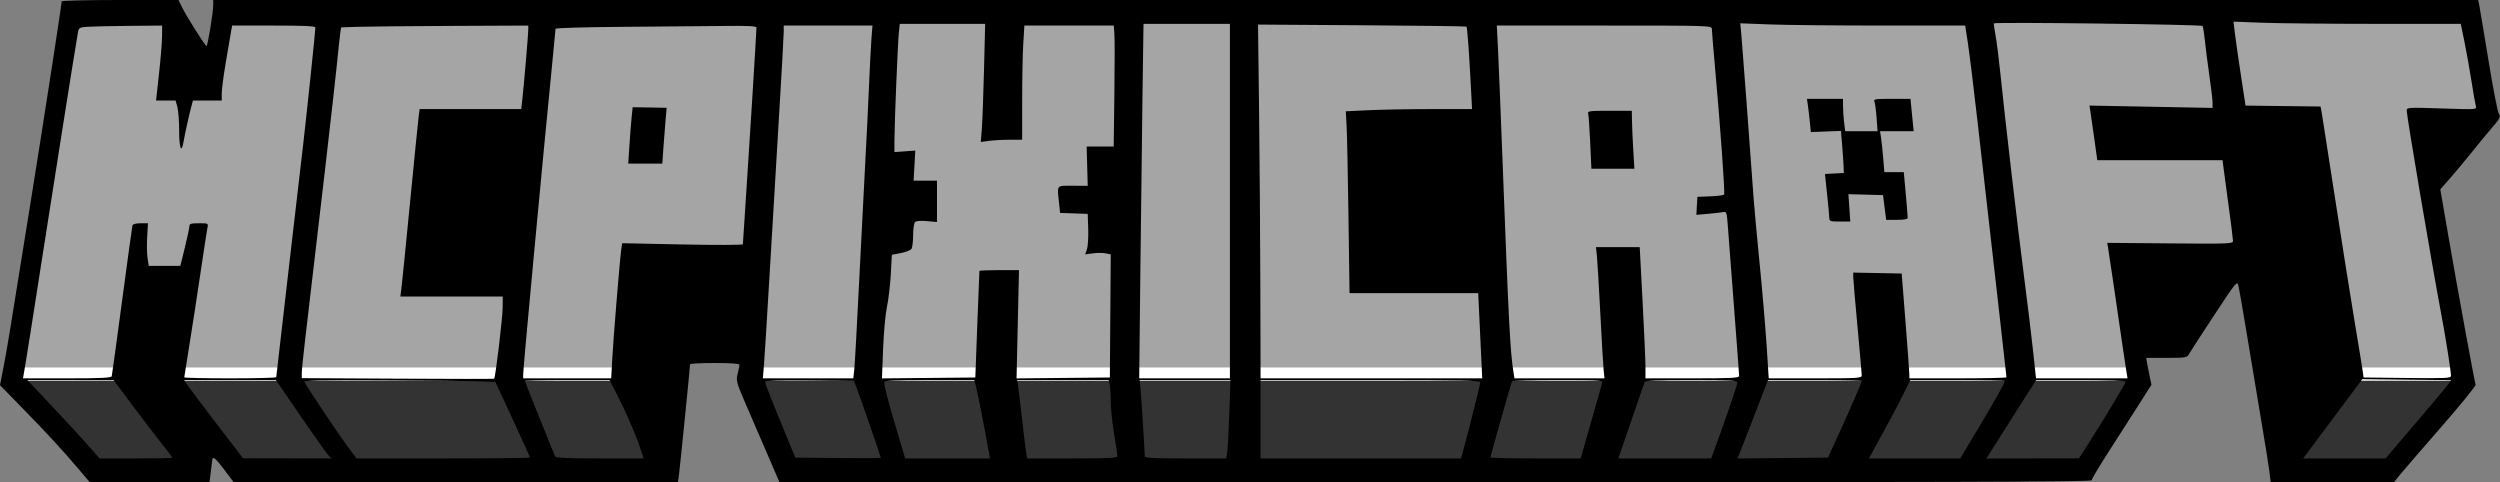 <svg width="565" height="109" viewBox="0 0 565 109" fill="none" xmlns="http://www.w3.org/2000/svg">
<rect x="0" y="0" width="565" height="109" fill="#808080" stroke="none"/>
<g clip-path="url(#clip0_77_1090)">
<path d="M4.506 85.698H142.629L150.952 74.336L169.618 74.913L171.927 85.698H280.751H418.874H483.679L484.834 75.106L508.119 60.277L529.095 85.698H556.998L548.339 98.216L539.679 107.459H515.239L506.387 62.974L485.219 77.417L484.834 82.039V87.239L470.978 107.074H358.304L176.931 106.689L167.694 80.691H155.378L150.182 92.246V106.689H55.502L44.918 100.526L42.031 106.689H20.478L4.506 85.698Z" fill="#333333"/>
<path d="M16.437 3.852L2.196 85.505H150.759V73.18H169.618V85.505H483.102L481.755 79.15L486.566 72.025L506.772 60.277L521.974 85.505H556.421L549.686 41.019L561.617 27.731L559.885 13.673L556.421 3.852H465.398H254.099H51.653L48.574 14.058L44.918 16.754L38.567 3.852H16.437Z" fill="#A5A5A5"/>
<path d="M4.234 84.542H140.288L160.301 76.454L171.078 78.38L169.923 84.542H483.021V72.025L509 59.315L523.556 84.542H557.11" stroke="white" stroke-width="3"/>
<path fill-rule="evenodd" clip-rule="evenodd" d="M13.935 0.309C13.935 1.033 10.2 25.229 7.176 44.101C1.846 77.354 1.644 78.587 0.804 82.907L0 87.049L4.983 92.151C10.63 97.932 14.158 101.757 17.784 106.032L20.286 108.981L33.815 108.991L47.344 109L47.647 106.593C47.814 105.269 47.96 104.07 47.973 103.929C48.058 103.006 48.728 103.551 50.646 106.101L52.826 109H103.02H153.214L153.442 107.363C153.657 105.829 155.951 82.956 155.954 82.328C155.955 82.169 158.466 82.039 161.536 82.039C165.201 82.039 167.116 82.179 167.116 82.446C167.116 82.67 166.93 83.594 166.702 84.499C166.304 86.084 166.39 86.379 169.034 92.469C170.543 95.947 172.765 101.09 173.97 103.897L176.161 109H324.435C438.283 109 472.71 108.894 472.71 108.545C472.71 108.294 474.219 105.738 476.059 102.864C477.902 99.989 480.947 95.236 482.825 92.299L486.235 86.961L485.85 85.174C485.638 84.191 485.369 82.824 485.253 82.135L485.046 80.883H489.641C493.821 80.883 494.271 80.815 494.641 80.124C494.864 79.706 497.419 75.763 500.317 71.362C505.348 63.72 505.598 63.411 505.879 64.514C506.037 65.15 506.864 69.916 507.719 75.106C508.569 80.296 510.028 89.049 510.959 94.556C511.895 100.064 512.772 105.567 512.915 106.785L513.176 109H527.101H541.026L542.173 107.556C542.808 106.761 546.999 101.904 551.491 96.762C555.986 91.62 559.581 87.2 559.489 86.94C559.231 86.239 555.39 65.269 553.319 53.271L551.51 42.797L553.808 40.175C555.07 38.733 557.283 36.08 558.727 34.279C560.166 32.478 562.217 29.992 563.283 28.754C565.012 26.742 565.166 26.42 564.731 25.72C564.461 25.29 563.387 19.716 562.344 13.335C561.297 6.954 560.358 1.343 560.254 0.867L560.062 0H304.125H48.189L48.192 1.059C48.195 2.769 46.952 10.399 46.669 10.399C46.362 10.399 41.99 3.443 41.025 1.417L40.349 0H27.142C19.878 0 13.935 0.139 13.935 0.309ZM497.777 5.869C497.912 6.081 498.139 7.49 498.285 9.001C498.428 10.511 498.882 14.053 499.29 16.872C499.702 19.691 500.037 22.535 500.037 23.193V24.389L486.131 24.124L472.221 23.86L472.445 25.314C472.568 26.114 472.968 28.892 473.33 31.487L473.988 36.205H488.144H502.296L502.5 37.842C502.611 38.742 503.143 42.685 503.681 46.604C504.216 50.523 504.655 54.044 504.655 54.429C504.655 55.095 503.962 55.123 490.442 55.007L476.232 54.885L476.401 55.848C476.578 56.846 478.333 68.733 479.642 77.802C480.058 80.662 480.492 83.565 480.612 84.254L480.827 85.505H470.482H460.136L459.467 79.246C459.097 75.804 458.208 68.481 457.492 62.974C456.057 51.947 453.078 26.408 452.1 16.754C451.758 13.365 451.257 9.424 450.992 7.996C450.722 6.569 450.561 5.348 450.622 5.284C450.957 4.948 497.562 5.527 497.777 5.869ZM537.031 5.391L556.129 5.392L556.945 9.34C557.395 11.511 558.115 15.541 558.546 18.295C558.977 21.049 559.431 23.633 559.554 24.038C559.777 24.752 559.542 24.766 551.849 24.51C544.305 24.259 543.913 24.281 543.913 24.954C543.913 26.261 549.578 59.641 551.806 71.447C552.776 76.609 553.919 83.89 553.919 84.941C553.919 85.467 552.749 85.525 544.04 85.425L534.16 85.313L534.013 84.157C533.933 83.522 533.086 78.322 532.131 72.603C531.181 66.883 529.199 54.404 527.732 44.871C526.266 35.338 524.927 26.759 524.761 25.806L524.453 24.072L515.97 23.969L507.488 23.866L506.449 17.036C505.875 13.28 505.267 9.01 505.09 7.548L504.771 4.89L511.352 5.14C514.97 5.277 526.528 5.39 537.031 5.391ZM222.389 15.695C222.249 21.362 222.027 27.368 221.896 29.043L221.659 32.088L223.5 31.835C224.512 31.697 226.615 31.583 228.173 31.583H231.006V22.785C231.006 17.945 231.119 12.139 231.257 9.882L231.508 5.777H241.611H251.715L251.858 7.799C251.936 8.911 251.931 15.065 251.848 21.473L251.694 33.124H248.64H245.585L245.704 37.554L245.824 41.984L242.456 41.983C238.642 41.982 238.906 41.663 239.334 45.763L239.58 48.116L242.702 48.227L245.824 48.337L245.936 51.77C245.998 53.658 245.869 55.718 245.649 56.348L245.25 57.493L246.973 57.257C247.921 57.126 249.222 57.125 249.863 57.254L251.029 57.487L250.928 71.4L250.827 85.313L240.284 85.415L229.74 85.518L230.016 73.283L230.292 61.048L225.838 61.047C223.389 61.047 221.368 61.134 221.35 61.24C221.33 61.346 221.114 66.806 220.868 73.373L220.422 85.313L209.874 85.415L199.326 85.518L199.579 78.868C199.718 75.21 200.112 70.917 200.453 69.329C200.795 67.74 201.184 64.447 201.319 62.011L201.563 57.581L203.601 57.19C204.722 56.975 205.802 56.541 206.001 56.227C206.2 55.913 206.365 54.52 206.368 53.133C206.371 51.745 206.564 50.42 206.796 50.188C207.057 49.926 208.083 49.844 209.49 49.971L211.762 50.178V45.502V40.827H209.117H206.471L206.664 37.429L206.858 34.03L204.499 34.201L202.14 34.372L202.139 31.918C202.137 28.278 202.892 9.751 203.138 7.414L203.35 5.392H212.998H222.645L222.389 15.695ZM277.961 45.449V85.505H267.713H257.464L257.708 62.492C257.842 49.835 258.06 31.809 258.192 22.436L258.432 5.392H268.196H277.961V45.449ZM331.427 6.013C331.605 6.179 332.011 11.733 332.418 19.547L332.683 24.65H323.665C318.705 24.65 312.285 24.763 309.398 24.902L304.15 25.154L304.334 28.465C304.436 30.286 304.626 39.532 304.756 49.011L304.993 66.247H319.534H334.076L334.298 70.966C334.421 73.56 334.625 77.893 334.752 80.594L334.982 85.505H309.936H284.889L284.837 64.803C284.808 53.417 284.678 35.428 284.548 24.827L284.312 5.554L307.789 5.708C320.702 5.794 331.339 5.931 331.427 6.013ZM425.417 5.776L444.133 5.777L444.741 9.725C445.076 11.896 446.054 19.826 446.908 27.346C451.519 67.858 453.466 85.06 453.466 85.271C453.466 85.4 448.528 85.505 442.497 85.505H431.528L431.505 84.446C431.494 83.863 431.101 78.534 430.632 72.603L429.781 61.818L424.304 61.711L418.827 61.604V62.547C418.827 63.066 419.258 68.129 419.79 73.796C420.317 79.464 420.752 84.417 420.752 84.803C420.752 85.465 420.155 85.505 410.245 85.505H399.734L399.256 78.091C398.991 74.013 398.279 65.65 397.671 59.507C397.063 53.364 396.462 46.864 396.335 45.064C395.577 34.397 393.776 10.367 393.56 8.027L393.302 5.266L400.003 5.521C403.686 5.661 415.125 5.775 425.417 5.776ZM36.626 8.185C36.616 9.509 36.306 13.322 35.937 16.658L35.265 22.724H37.475H39.686L40.087 24.169C40.307 24.963 40.488 27.39 40.489 29.561C40.492 33.526 41.002 34.822 41.474 32.065C41.784 30.254 42.706 26.074 43.215 24.169L43.6 22.724H46.857H50.114V21.078C50.114 20.172 50.544 16.922 51.071 13.856C51.597 10.79 52.125 7.718 52.243 7.029L52.458 5.777H61.87C68.713 5.777 71.282 5.898 71.282 6.221C71.282 6.943 69.387 25.09 68.594 31.968C68.19 35.464 66.638 48.822 65.145 61.654C63.652 74.487 62.43 85.102 62.43 85.245C62.43 85.388 57.754 85.505 52.038 85.505C46.323 85.505 41.646 85.403 41.646 85.277C41.646 85.151 42.173 81.815 42.816 77.863C43.458 73.91 44.586 66.604 45.32 61.625C46.055 56.647 46.755 52.097 46.876 51.515C47.095 50.46 47.088 50.456 44.948 50.456C43.16 50.456 42.801 50.568 42.801 51.13C42.802 51.5 42.342 53.667 41.78 55.944L40.758 60.085H37.185H33.611L33.347 58.324C33.202 57.356 33.163 55.189 33.26 53.509L33.437 50.456H31.756C30.742 50.456 30.021 50.647 29.937 50.937C29.861 51.202 28.806 58.872 27.592 67.981C26.379 77.09 25.326 84.759 25.253 85.024C25.152 85.393 22.801 85.505 15.159 85.505H5.196L5.728 82.426C6.02 80.732 7.72 69.943 9.505 58.449C12.277 40.597 16.901 11.451 17.598 7.435C17.798 6.281 17.926 6.195 19.626 6.06C20.624 5.981 24.861 5.885 29.042 5.847L36.643 5.777L36.626 8.185ZM119.392 6.734C119.392 7.776 118.396 19.366 118.026 22.628L117.797 24.65H106.314H94.832L94.6 26.48C94.472 27.486 93.591 36.282 92.643 46.026C91.694 55.771 90.819 64.481 90.698 65.381L90.478 67.018H102.049H113.618L113.603 69.425C113.586 71.895 111.971 85.408 111.669 85.594C111.577 85.651 101.76 85.644 89.852 85.578L68.203 85.458V84.308C68.203 83.675 68.547 80.263 68.967 76.725C71.735 53.431 75.591 20.022 76.111 14.829C76.45 11.439 76.808 8.109 76.906 7.429L77.085 6.191L80.63 6.064C82.58 5.994 92.099 5.901 101.784 5.857L119.392 5.777V6.734ZM170.962 6.259C170.956 7.251 169.386 32.585 168.653 43.523C168.234 49.772 167.89 55.03 167.889 55.206C167.887 55.382 161.75 55.401 154.251 55.247L140.616 54.967L140.415 56.274C140.112 58.251 138.631 76.244 138.366 81.172L138.133 85.505H128.185H118.237L118.248 84.446C118.265 82.885 122.677 35.678 124.787 14.489C125.206 10.277 125.55 6.683 125.55 6.501C125.55 6.32 132.434 6.124 140.849 6.066C149.263 6.008 159.482 5.92 163.556 5.869C169.277 5.798 170.964 5.887 170.962 6.259ZM196.969 8.377C196.851 9.807 196.58 15.05 196.366 20.028C196.152 25.006 195.805 32.113 195.594 35.82C195.383 39.527 194.779 51.313 194.251 62.011C193.724 72.708 193.193 82.371 193.07 83.483L192.848 85.505H182.627H172.405L172.654 82.52C172.79 80.878 173.328 72.256 173.849 63.359C174.37 54.462 175.32 38.517 175.96 27.927C176.6 17.336 177.123 8.02 177.123 7.224V5.777H187.154H197.183L196.969 8.377ZM386.883 6.529C386.883 6.942 387.144 10.193 387.464 13.751C388.788 28.391 389.896 43.733 389.646 43.986C389.5 44.134 388.083 44.307 386.498 44.371L383.61 44.486L383.493 46.521L383.376 48.556L385.994 48.327C387.437 48.2 388.98 48.024 389.43 47.933C390.2 47.779 390.262 47.969 390.493 51.135C390.631 52.986 391.259 61.224 391.89 69.442C392.521 77.66 393.041 84.636 393.041 84.945C393.041 85.422 391.466 85.505 382.455 85.505H371.871L371.879 83.098C371.883 81.774 371.591 75.101 371.231 68.269L370.576 55.848H365.63H360.683L360.888 57.678C361 58.684 361.354 64.62 361.674 70.869C361.995 77.118 362.338 82.968 362.438 83.868L362.62 85.505H352.445H342.271L342.068 84.254C341.3 79.516 340.983 73.401 339.545 35.627C339.125 24.612 338.669 13.389 338.53 10.688L338.278 5.777H362.58C386.425 5.777 386.883 5.792 386.883 6.529ZM408.578 23.784C408.694 24.578 408.894 26.268 409.021 27.539L409.255 29.85L412.658 29.717L416.06 29.583L416.31 32.605C416.449 34.267 416.595 36.407 416.637 37.36L416.711 39.094L414.578 39.207L412.442 39.32L412.92 43.829C413.181 46.308 413.405 48.727 413.416 49.204C413.435 50.006 413.612 50.071 415.802 50.071H418.165L417.954 46.976L417.742 43.882L421.652 43.991L425.563 44.101L425.917 46.893L426.271 49.685H428.707C430.397 49.685 431.143 49.538 431.143 49.204C431.147 48.94 430.947 46.513 430.701 43.812L430.258 38.901H428.061H425.863L425.601 35.724C425.459 33.976 425.24 31.896 425.112 31.102L424.885 29.657L428.688 29.658L432.491 29.658L432.129 25.999L431.767 22.339H427.564C423.715 22.339 423.384 22.396 423.631 23.013C423.777 23.384 423.996 25.031 424.112 26.672L424.323 29.657H420.667H417.011L416.764 27.635C416.634 26.523 416.522 24.876 416.522 23.976L416.518 22.339H412.442H408.366L408.578 23.784ZM142.751 26.462C142.623 27.69 142.399 30.557 142.252 32.835L141.986 36.975H145.835H149.683L149.943 33.22C150.086 31.154 150.307 28.317 150.435 26.913L150.668 24.362L146.825 24.295L142.983 24.229L142.751 26.462ZM358.928 25.709C359.035 26.08 359.242 29.027 359.388 32.257L359.654 38.131L364.512 38.131H369.37L369.113 33.798C368.972 31.415 368.842 28.468 368.825 27.25L368.792 25.035H363.763C359.156 25.035 358.75 25.092 358.928 25.709ZM553.354 86.77C553.03 87.239 549.697 91.22 545.949 95.616L539.132 103.608H529.818H520.508L527.19 94.653L533.875 85.698L543.909 85.807L553.946 85.915L553.354 86.77ZM29.908 91.566C32.236 94.676 35.224 98.587 36.547 100.257C37.87 101.927 38.952 103.364 38.952 103.451C38.952 103.537 35.253 103.608 30.731 103.608H22.51L19.711 100.43C18.172 98.682 14.496 94.696 11.541 91.572L6.169 85.891L15.922 85.901L25.674 85.912L29.908 91.566ZM67.829 93.882C70.838 98.278 73.656 102.265 74.09 102.741L74.88 103.608L64.902 103.59L54.925 103.572L49.251 96.176C46.131 92.108 43.137 88.129 42.598 87.335L41.619 85.891H51.987H62.355L67.829 93.882ZM108.458 86.186L111.957 86.327L115.867 94.748C118.017 99.379 119.777 103.268 119.777 103.388C119.777 103.509 110.959 103.608 100.182 103.608H80.587L78.482 100.809C76.787 98.554 70.016 88.437 68.813 86.359C68.581 85.959 72.009 85.882 86.743 85.955C96.762 86.004 106.533 86.109 108.458 86.186ZM139.492 89.261C141.513 93.187 143.699 98.246 144.732 101.393L145.46 103.608H135.546C127.974 103.608 125.587 103.494 125.44 103.126C125.335 102.862 123.757 98.967 121.935 94.471C120.113 89.976 118.622 86.206 118.622 86.094C118.622 85.982 122.927 85.891 128.189 85.891H137.756L139.492 89.261ZM193.724 88.009C194.551 90.152 199.061 103.21 199.061 103.461C199.061 103.549 194.714 103.575 189.4 103.518L179.738 103.415L177.828 98.793C174.465 90.652 172.89 86.655 172.89 86.261C172.89 86.014 176.45 85.914 182.935 85.98L192.981 86.083L193.724 88.009ZM220.577 87.335C220.917 88.634 222.853 98.528 223.479 102.163L223.728 103.608H214.147H204.565L202.591 96.964C200.68 90.529 199.86 87.371 199.84 86.372C199.833 85.999 202.12 85.891 210.015 85.891H220.2L220.577 87.335ZM250.777 86.757C250.905 87.234 251.012 88.924 251.015 90.512C251.017 92.101 251.363 95.481 251.782 98.023C252.201 100.565 252.547 102.862 252.551 103.126C252.557 103.5 250.268 103.608 242.367 103.608H232.175L231.985 102.741C231.88 102.265 231.442 98.755 231.012 94.942C230.582 91.129 230.149 87.532 230.05 86.95L229.871 85.891H240.208H250.545L250.777 86.757ZM277.816 93.611C277.67 97.857 277.448 101.843 277.323 102.469L277.095 103.608H267.906C260.812 103.608 258.717 103.498 258.717 103.126C258.715 102.048 257.941 89.791 257.755 87.912L257.556 85.891H267.818H278.081L277.816 93.611ZM334.538 86.405C334.538 86.84 332.136 96.46 330.652 101.971L330.211 103.608H307.55H284.889V94.749V85.891H309.714C330.17 85.891 334.538 85.981 334.538 86.405ZM362.089 86.564C361.972 86.935 361.17 89.752 360.308 92.823C359.445 95.895 358.396 99.578 357.976 101.008L357.213 103.608H347.03C341.43 103.608 336.847 103.498 336.847 103.362C336.847 102.999 341.527 86.517 341.726 86.179C341.82 86.02 346.487 85.891 352.099 85.891C361.64 85.891 362.287 85.934 362.089 86.564ZM392.656 86.447C392.656 86.944 389.992 94.73 387.614 101.201L386.729 103.608H376.237H365.746L368.625 95.231C370.208 90.623 371.581 86.637 371.675 86.372C371.807 86.003 374.276 85.891 382.251 85.891C391.062 85.891 392.656 85.976 392.656 86.447ZM420.752 86.103C420.752 86.432 417.958 92.874 415.417 98.408L413.12 103.415L402.894 103.518L392.663 103.62L393.037 102.747C393.245 102.267 394.642 98.668 396.15 94.749C397.655 90.83 399.041 87.234 399.226 86.757L399.564 85.891H410.156C415.983 85.891 420.752 85.986 420.752 86.103ZM453.081 86.098C453.081 86.56 451.261 89.816 447.247 96.535L443.017 103.608H432.695H422.368L425.505 97.897C427.229 94.756 429.335 90.77 430.181 89.038L431.721 85.891H442.401C448.274 85.891 453.081 85.984 453.081 86.098ZM480.408 86.228C480.408 86.603 475.397 94.944 472.014 100.199L469.824 103.604L459.37 103.606L448.921 103.608L454.544 94.749L460.163 85.891H470.286C475.851 85.891 480.408 86.042 480.408 86.228Z" fill="black"/>
</g>
<defs>
<clipPath id="clip0_77_1090">
<rect width="565" height="109" fill="white"/>
</clipPath>
</defs>
</svg>
